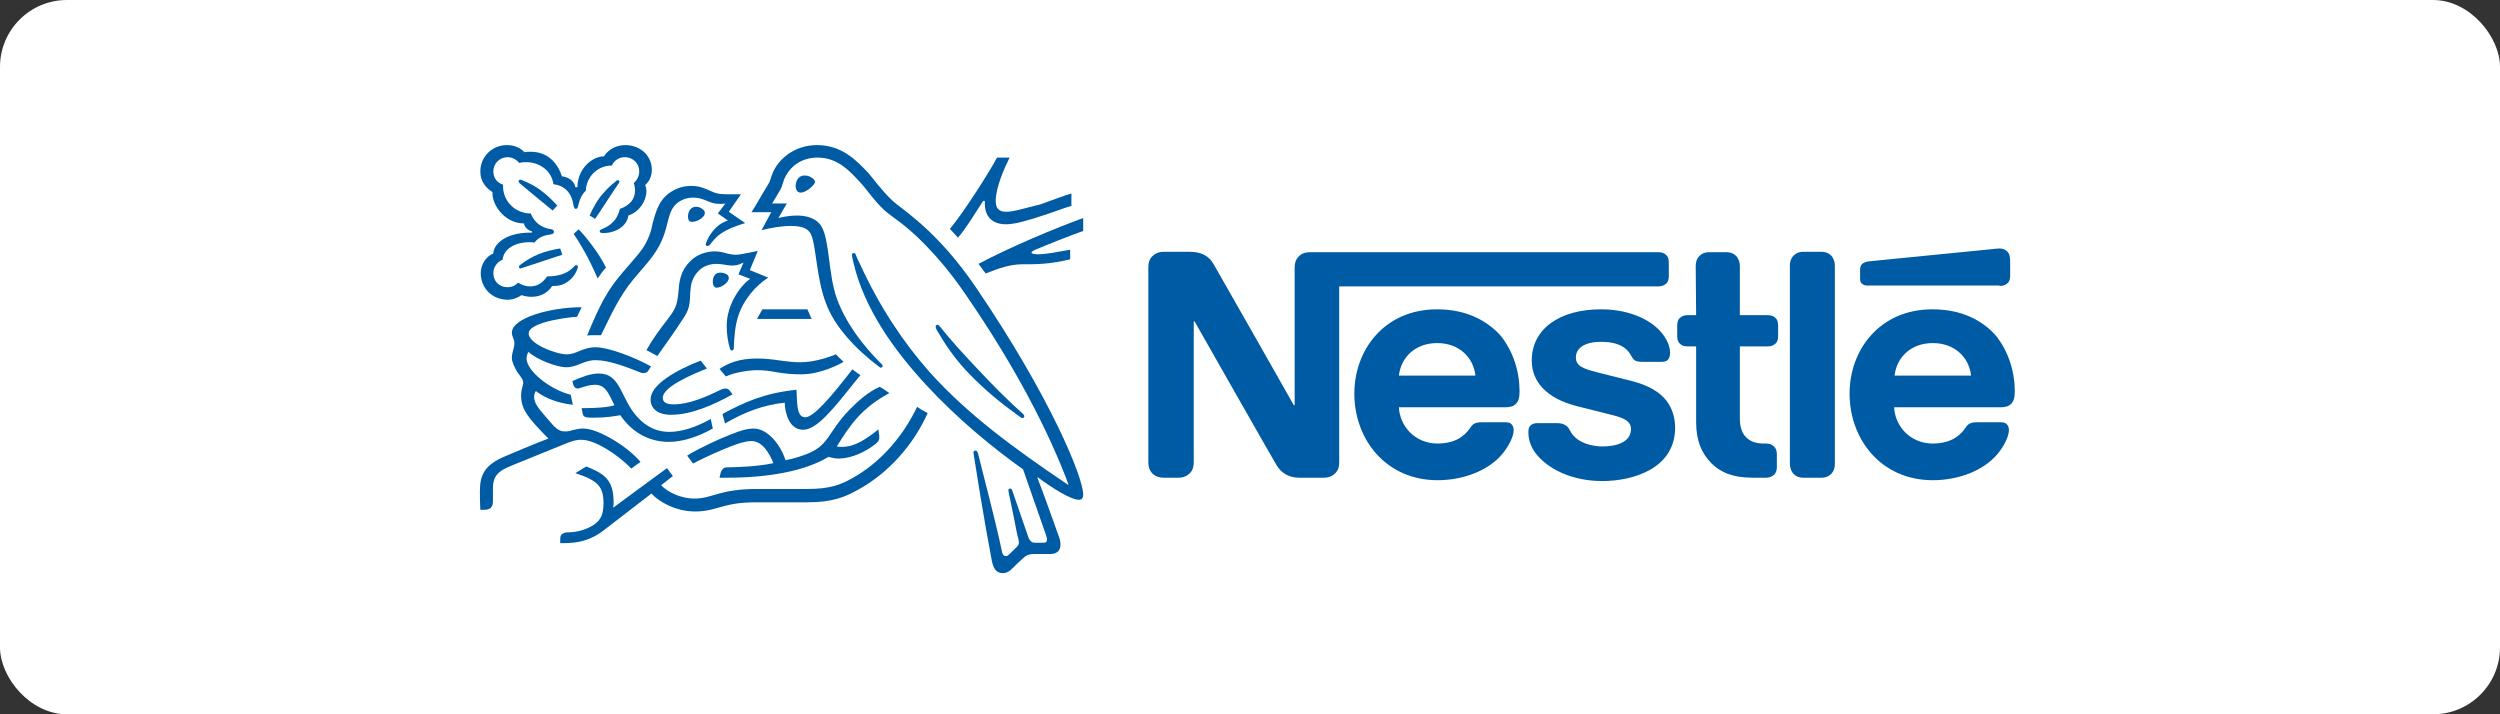 <svg width="224" height="64" viewBox="0 0 224 64" fill="none" xmlns="http://www.w3.org/2000/svg">
<rect x="0" y="0" width="224" height="64" fill="#333333" stroke="none"/>
<rect width="224" height="64" rx="6" fill="white"/>
<path d="M116.302 23.047C116.114 23.271 116.001 23.532 116.001 23.98V36.305H115.925C115.925 36.305 109.107 24.279 108.768 23.719C108.542 23.308 108.279 23.047 107.94 22.86C107.601 22.673 107.224 22.561 106.546 22.561H104.286C103.758 22.561 103.457 22.748 103.193 23.009C103.005 23.233 102.892 23.495 102.892 23.943V41.422C102.892 41.87 103.005 42.131 103.193 42.355C103.419 42.617 103.758 42.803 104.286 42.803H105.567C106.094 42.803 106.395 42.617 106.659 42.355C106.847 42.131 106.96 41.87 106.96 41.422V28.798H107.036C107.036 28.798 114.079 41.197 114.381 41.683C114.795 42.355 115.435 42.803 116.415 42.803H118.6C119.127 42.803 119.428 42.617 119.692 42.355C119.88 42.131 119.993 41.87 119.993 41.422V25.661H148.583C148.885 25.661 149.073 25.586 149.261 25.437C149.45 25.287 149.525 25.063 149.525 24.727V23.532C149.525 23.196 149.45 22.972 149.261 22.822C149.111 22.673 148.885 22.598 148.583 22.598H117.394C116.829 22.598 116.528 22.785 116.302 23.047ZM128.77 27.715C124.024 27.715 121.349 31.375 121.349 35.259C121.349 39.405 124.212 43.027 128.808 43.027C131.105 43.027 133.365 42.168 134.608 40.675C135.173 40.002 135.625 39.106 135.625 38.546C135.625 38.359 135.588 38.21 135.475 38.06C135.362 37.911 135.211 37.836 134.91 37.836H132.687C132.235 37.836 131.934 37.986 131.746 38.322C131.105 39.255 130.164 39.741 128.808 39.741C126.774 39.741 125.417 38.172 125.342 36.492H134.872C135.286 36.492 135.588 36.417 135.814 36.193C136.04 35.969 136.153 35.67 136.153 35.072C136.153 33.317 135.588 31.45 134.42 30.03C133.177 28.686 131.331 27.715 128.77 27.715ZM143.46 27.715C139.731 27.715 137.245 29.47 137.245 32.309C137.245 33.317 137.622 34.139 138.225 34.774C138.94 35.521 139.92 36.043 141.389 36.417L144.515 37.201C145.381 37.425 146.135 37.687 146.135 38.434C146.135 39.591 144.892 40.002 143.573 40.002C142.933 40.002 142.255 39.853 141.728 39.591C141.351 39.405 141.012 39.143 140.786 38.77C140.598 38.471 140.522 38.21 140.183 38.06C139.995 37.948 139.769 37.911 139.43 37.911H137.773C137.396 37.911 137.208 38.023 137.095 38.172C136.944 38.322 136.944 38.546 136.944 38.77C136.944 39.33 137.132 40.002 137.584 40.6C138.639 41.982 140.786 43.102 143.573 43.102C146.323 43.102 150.09 41.982 150.09 38.322C150.09 37.388 149.826 36.604 149.337 35.931C148.696 35.11 147.755 34.55 146.21 34.139L143.084 33.354C141.803 33.018 141.2 32.794 141.2 32.01C141.2 31.263 141.878 30.628 143.46 30.628C144.402 30.628 145.231 30.815 145.796 31.375C146.248 31.86 146.172 32.085 146.511 32.309C146.737 32.421 146.963 32.421 147.34 32.421H148.885C149.111 32.421 149.299 32.383 149.45 32.234C149.563 32.085 149.638 31.935 149.638 31.599C149.638 30.89 149.186 29.993 148.357 29.284C147.265 28.35 145.532 27.715 143.46 27.715ZM151.973 28.238H151.22C150.919 28.238 150.73 28.312 150.542 28.462C150.354 28.611 150.278 28.835 150.278 29.172V30.105C150.278 30.441 150.354 30.665 150.542 30.815C150.693 30.964 150.919 31.039 151.22 31.039H151.973V37.799C151.973 39.517 152.463 40.6 153.329 41.496C154.158 42.318 155.213 42.803 157.058 42.803H158.226C158.528 42.803 158.716 42.729 158.904 42.579C159.093 42.43 159.206 42.206 159.206 41.87V40.675C159.206 40.338 159.093 40.114 158.904 39.965C158.754 39.816 158.528 39.741 158.226 39.741H158.076C157.322 39.741 156.832 39.554 156.493 39.218C156.079 38.844 155.891 38.247 155.891 37.5V31.039H158.377C158.678 31.039 158.867 30.964 159.055 30.815C159.243 30.665 159.319 30.441 159.319 30.105V29.172C159.319 28.835 159.243 28.611 159.055 28.462C158.904 28.312 158.678 28.238 158.377 28.238H155.891V23.831C155.891 23.495 155.778 23.233 155.627 23.009C155.439 22.785 155.137 22.598 154.685 22.598H153.141C152.727 22.598 152.425 22.748 152.199 23.009C152.049 23.196 151.936 23.457 151.936 23.831L151.973 28.238ZM160.373 41.571C160.373 41.907 160.486 42.168 160.637 42.392C160.825 42.617 161.127 42.803 161.579 42.803H163.198C163.613 42.803 163.914 42.654 164.14 42.392C164.291 42.206 164.404 41.944 164.404 41.571V23.794C164.404 23.457 164.291 23.196 164.14 22.972C163.952 22.748 163.65 22.561 163.198 22.561H161.579C161.164 22.561 160.863 22.71 160.637 22.972C160.486 23.159 160.373 23.42 160.373 23.794V41.571ZM125.342 33.653C125.53 32.01 126.811 30.74 128.77 30.74C130.691 30.74 132.009 31.973 132.198 33.653H125.342ZM179.17 25.623C179.471 25.623 179.659 25.549 179.848 25.399C180.036 25.25 180.111 25.026 180.111 24.69V23.457C180.111 22.972 180.036 22.71 179.848 22.524C179.697 22.374 179.433 22.262 179.17 22.262C178.944 22.262 178.718 22.3 178.341 22.337L167.417 23.42C167.116 23.457 166.965 23.569 166.852 23.644C166.701 23.794 166.664 23.943 166.664 24.204V24.914C166.664 25.175 166.701 25.325 166.814 25.399C166.965 25.549 167.116 25.586 167.379 25.586H179.17V25.623ZM173.143 27.715C168.397 27.715 165.722 31.375 165.722 35.259C165.722 39.405 168.585 43.027 173.18 43.027C175.478 43.027 177.738 42.168 178.981 40.675C179.546 40.002 179.998 39.106 179.998 38.546C179.998 38.359 179.961 38.21 179.848 38.06C179.735 37.911 179.584 37.836 179.283 37.836H177.06C176.608 37.836 176.307 37.986 176.118 38.322C175.478 39.255 174.536 39.741 173.18 39.741C171.146 39.741 169.79 38.172 169.715 36.492H179.245C179.659 36.492 179.961 36.417 180.187 36.193C180.413 35.969 180.526 35.67 180.526 35.072C180.526 33.317 179.961 31.45 178.793 30.03C177.587 28.686 175.742 27.715 173.143 27.715ZM169.753 33.653C169.941 32.01 171.222 30.74 173.18 30.74C175.101 30.74 176.42 31.973 176.608 33.653H169.753Z" fill="#005BA5"/>
<path d="M87.486 25.81C83.945 20.581 80.819 18.789 79.952 17.967C78.973 17.034 78.257 16.025 77.805 15.502C76.751 14.382 75.432 13 73.21 13C71.063 13 69.669 14.382 69.217 15.54C69.066 15.876 68.991 16.287 68.878 16.436C68.652 16.772 67.748 18.378 67.334 19.013H69.104L68.237 20.619C69.217 20.395 69.97 20.245 70.912 20.245C71.741 20.245 72.381 20.432 72.645 20.955C73.134 21.926 73.134 24.914 74.001 27.155C74.754 29.246 76.675 31.3 78.822 32.906C78.86 32.944 78.897 32.944 78.897 32.944C79.01 32.944 79.086 32.869 79.086 32.794C79.086 32.719 79.048 32.719 79.01 32.645C77.24 30.889 75.771 28.91 74.98 26.744C74.227 24.652 74.34 21.702 73.662 20.395C73.21 19.536 72.268 19.312 71.402 19.312C70.686 19.312 70.046 19.461 69.744 19.536L70.498 18.229H69.179C69.481 17.743 69.744 17.295 69.895 17.034C70.046 16.809 70.083 16.548 70.234 16.137C70.724 14.905 71.816 14.12 73.247 14.12C75.018 14.12 76.072 15.241 77.127 16.399C77.617 16.922 78.37 18.042 79.274 18.864C79.877 19.424 81.082 20.059 82.89 21.926C83.945 23.009 85.15 24.391 86.431 26.258C91.027 32.906 94.04 38.844 95.735 43.401L95.697 43.438C90.876 40.189 86.695 37.127 83.305 33.354C80.932 30.665 78.822 27.528 77.014 23.569C76.864 23.308 76.788 23.084 76.675 22.822C76.638 22.71 76.6 22.673 76.487 22.673C76.374 22.673 76.336 22.748 76.336 22.822C76.336 22.934 76.374 23.159 76.487 23.607C77.466 27.715 80.141 31.412 82.966 34.475C85.791 37.537 88.993 40.152 91.667 42.056L93.701 47.883C93.739 48.032 93.814 48.181 93.814 48.331C93.814 48.443 93.776 48.517 93.739 48.555C93.663 48.63 93.588 48.63 93.437 48.63H92.835C92.571 48.63 92.458 48.592 92.383 48.517C92.307 48.443 92.232 48.331 92.157 48.181C91.968 47.621 90.914 44.559 90.688 43.924C90.65 43.812 90.575 43.774 90.499 43.774C90.424 43.774 90.349 43.849 90.349 43.924C90.349 43.998 90.386 44.073 90.424 44.334C90.725 45.716 91.027 47.322 91.14 47.883C91.215 48.144 91.29 48.405 91.29 48.592C91.29 48.779 91.253 48.854 91.102 49.003L90.462 49.638C90.311 49.787 90.236 49.825 90.123 49.825C89.972 49.825 89.821 49.713 89.784 49.451C89.068 46.09 87.938 41.944 87.674 40.786C87.599 40.525 87.561 40.376 87.41 40.376C87.26 40.376 87.222 40.45 87.222 40.562C87.222 40.637 87.26 40.749 87.26 40.824C87.448 42.019 88.126 46.351 88.879 50.31C89.03 50.982 89.294 51.356 89.859 51.356C90.123 51.356 90.386 51.244 90.612 51.02C91.027 50.609 91.102 50.534 91.592 50.086C91.931 49.75 92.157 49.638 92.722 49.638H94.115C94.454 49.638 94.605 49.563 94.793 49.414C94.944 49.264 95.019 49.078 95.019 48.779C95.019 48.48 94.944 48.256 94.831 47.957C94.492 46.986 93.324 43.737 92.948 42.803L92.985 42.766C94.191 43.662 95.923 44.783 96.677 44.783C96.903 44.783 97.053 44.671 97.053 44.297C97.053 42.803 94.153 35.633 87.486 25.81Z" fill="#005BA5"/>
<path d="M54.828 14.83C55.016 14.382 55.468 14.083 55.995 14.083C56.711 14.083 57.276 14.643 57.276 15.353C57.276 15.764 57.088 16.137 56.786 16.399C56.862 16.623 56.899 16.847 56.899 17.071C56.899 17.855 56.41 18.415 55.543 18.714C55.43 19.2 55.204 19.648 54.865 19.947C54.3 20.507 53.735 20.507 53.735 20.694C53.735 20.843 53.811 20.88 54.074 20.88C55.129 20.88 56.184 20.283 56.297 19.312C57.314 18.976 57.916 17.967 57.916 17.146C57.916 16.922 57.879 16.735 57.803 16.585C58.105 16.324 58.406 15.876 58.406 15.204C58.406 14.606 58.142 14.008 57.69 13.598C57.238 13.224 56.673 13 56.033 13C55.091 13 54.451 13.486 54.112 14.008C53.057 14.008 51.739 15.129 51.739 16.772H51.55C51.475 16.212 50.873 15.838 50.345 15.801C49.968 14.606 49.065 13.598 47.558 13.598C47.369 13.598 47.181 13.598 46.993 13.635C46.578 13.224 46.089 13 45.411 13C44.092 13 43.038 14.046 43.038 15.353C43.038 16.174 43.414 16.735 44.13 17.22C44.13 17.22 44.13 17.332 44.13 17.37C44.13 18.415 45.26 20.021 46.955 20.021C46.955 20.283 47.294 20.656 47.671 20.731V20.843H47.52C45.185 20.843 44.205 21.963 44.205 22.71C43.49 23.009 43.075 23.756 43.075 24.466C43.075 25.848 44.13 26.856 45.486 26.856C45.938 26.856 46.428 26.669 46.729 26.445C46.955 26.52 47.294 26.595 47.595 26.595C48.273 26.595 48.989 26.37 49.479 25.623C49.554 25.623 49.63 25.623 49.705 25.623C50.533 25.623 51.287 25.063 51.626 24.354C51.701 24.167 51.776 24.017 51.776 23.943C51.776 23.831 51.739 23.756 51.626 23.756C51.475 23.756 51.475 23.905 51.212 24.092C50.684 24.578 49.855 24.765 49.027 24.765C48.612 25.362 48.123 25.661 47.52 25.661C47.106 25.661 46.767 25.549 46.428 25.325C46.126 25.623 45.825 25.735 45.486 25.735C44.733 25.735 44.205 25.213 44.205 24.466C44.205 23.943 44.544 23.457 45.034 23.271C45.109 22.337 46.126 21.702 47.407 21.702C47.558 21.702 47.746 21.702 47.897 21.739C48.085 21.441 48.537 21.104 49.215 21.03C49.366 20.992 49.441 20.992 49.517 20.955C49.592 20.918 49.63 20.843 49.63 20.768C49.63 20.694 49.592 20.619 49.517 20.581C49.441 20.544 49.328 20.507 49.215 20.507C48.612 20.395 47.897 20.021 47.558 19.125C46.126 19.125 45.072 18.005 45.072 16.697V16.548C44.507 16.361 44.205 15.913 44.205 15.353C44.205 14.643 44.77 14.083 45.486 14.083C45.9 14.083 46.277 14.307 46.541 14.606C46.729 14.531 46.955 14.531 47.181 14.531C48.236 14.531 49.404 15.204 49.592 16.511C50.948 16.66 51.287 17.78 51.362 18.266C51.4 18.49 51.438 18.714 51.588 18.714C51.776 18.714 51.776 18.527 51.852 18.266C51.965 17.78 52.153 17.407 52.492 17.071C52.53 15.913 53.472 14.83 54.828 14.83Z" fill="#005BA5"/>
<path d="M57.577 22.262C57.125 22.897 56.824 23.196 55.807 24.391C54.451 25.96 53.773 27.23 52.605 30.068C52.793 30.031 53.057 30.031 53.358 30.031C53.509 30.031 53.66 30.031 53.848 30.031L53.999 29.732C54.677 28.35 55.543 26.445 56.786 24.989L57.2 24.503C58.481 23.009 59.272 22.15 59.762 20.134C59.95 19.424 60.063 18.789 60.553 18.303C61.005 17.893 61.532 17.706 62.097 17.706C62.587 17.706 62.926 17.818 63.453 18.042C63.905 18.229 64.094 18.266 64.583 18.266C64.772 18.266 64.885 18.266 64.998 18.229L64.32 19.125L65.224 19.76C64.094 20.096 63.491 21.179 63.303 21.665C63.265 21.777 63.227 21.852 63.227 21.889C63.227 21.963 63.265 22.038 63.378 22.038C63.529 22.038 63.604 21.963 63.755 21.739C64.32 21.067 64.734 20.619 66.768 19.984L65.299 18.976L66.391 17.407H65.374C64.734 17.407 64.282 17.407 63.755 17.146C63.001 16.809 62.625 16.66 61.909 16.66C61.08 16.66 60.327 16.959 59.687 17.519C58.971 18.191 58.745 19.05 58.481 19.984C58.368 20.656 58.105 21.478 57.577 22.262Z" fill="#005BA5"/>
<path d="M59.763 28.686C59.198 29.396 58.482 30.367 57.917 31.375C58.105 31.45 58.67 31.786 58.896 31.898C59.574 30.927 60.478 29.694 61.043 28.798C61.608 27.976 61.797 27.603 61.834 26.52C61.834 26.333 61.834 26.146 61.872 25.96C61.91 25.399 62.06 24.802 62.626 24.242C63.04 23.831 63.605 23.644 64.207 23.644C64.772 23.644 65.112 23.794 65.601 23.794C65.94 23.794 66.204 23.719 66.43 23.607L66.618 23.532L66.166 24.578L67.221 24.989C66.543 25.399 65.112 27.117 65.112 29.209C65.112 29.956 65.225 30.665 65.413 31.263C65.451 31.338 65.488 31.412 65.564 31.412C65.639 31.412 65.714 31.338 65.752 31.263V31.039C65.79 30.404 65.827 29.396 66.091 28.499C66.505 27.005 67.673 25.586 68.841 24.877L67.183 24.204L67.899 22.486L67.146 22.636C66.694 22.71 66.317 22.823 65.94 22.823C65.677 22.823 65.375 22.785 64.999 22.673C64.735 22.598 64.433 22.524 64.019 22.524C63.266 22.524 62.437 22.823 61.91 23.345C60.893 24.316 60.855 25.325 60.78 26.258C60.667 27.453 60.441 27.79 59.763 28.686Z" fill="#005BA5"/>
<path d="M84.209 29.246C84.133 29.171 84.058 29.097 84.02 29.097C83.907 29.097 83.832 29.171 83.832 29.246C83.832 29.395 83.907 29.545 84.171 29.956C84.887 31.188 85.791 32.421 86.921 33.578C88.126 34.811 89.52 36.006 90.989 37.052L91.441 37.388C91.516 37.425 91.554 37.462 91.629 37.462C91.705 37.462 91.78 37.388 91.78 37.276C91.78 37.238 91.742 37.201 91.705 37.126C90.311 35.894 88.804 34.363 87.41 32.869C86.318 31.711 85.188 30.479 84.209 29.246Z" fill="#005BA5"/>
<path d="M53.547 24.951C53.698 24.727 54.112 24.13 54.3 23.98C53.585 22.524 52.379 21.104 51.852 20.544L51.4 20.955C51.89 21.665 52.756 23.084 53.547 24.951Z" fill="#005BA5"/>
<path d="M46.579 16.436C46.503 16.361 46.466 16.287 46.466 16.249C46.466 16.174 46.503 16.1 46.616 16.1C46.654 16.1 46.692 16.1 46.767 16.137C47.483 16.436 48.085 16.735 48.613 17.183C49.065 17.519 49.479 17.93 49.931 18.415L49.517 18.864C49.027 18.453 47.407 17.146 46.579 16.436Z" fill="#005BA5"/>
<path d="M53.321 19.61L52.831 19.312C53.17 18.527 53.585 17.818 54.074 17.295C54.413 16.884 54.752 16.585 55.129 16.287C55.204 16.212 55.28 16.137 55.355 16.137C55.43 16.137 55.506 16.212 55.506 16.287C55.506 16.324 55.468 16.361 55.43 16.436C54.828 17.295 53.698 19.088 53.321 19.61Z" fill="#005BA5"/>
<path d="M46.88 23.98C46.729 24.017 46.691 24.055 46.654 24.055C46.541 24.055 46.503 23.98 46.503 23.905C46.503 23.831 46.541 23.794 46.578 23.756C47.746 22.86 48.801 22.486 50.195 22.262L50.383 22.822L46.88 23.98Z" fill="#005BA5"/>
<path d="M71.289 16.66C71.289 16.324 71.477 15.726 72.08 15.726C72.306 15.726 72.494 15.764 72.645 15.876C72.871 15.988 73.022 16.137 73.022 16.287C73.022 16.473 72.833 16.623 72.607 16.847C72.344 17.071 72.004 17.258 71.741 17.258C71.402 17.258 71.289 16.921 71.289 16.66Z" fill="#005BA5"/>
<path d="M61.646 19.386C61.646 18.976 61.872 18.527 62.362 18.527C62.588 18.527 62.814 18.602 63.002 18.789C63.115 18.863 63.153 18.976 63.153 19.088C63.153 19.312 62.927 19.536 62.663 19.685C62.475 19.797 62.249 19.872 62.06 19.872C61.759 19.909 61.646 19.723 61.646 19.386Z" fill="#005BA5"/>
<path d="M63.868 25.25C63.868 25.175 63.868 25.026 63.906 24.914C63.981 24.69 64.132 24.428 64.546 24.428C64.734 24.428 64.923 24.466 65.111 24.578C65.262 24.652 65.299 24.802 65.299 24.914C65.299 25.325 64.621 25.773 64.245 25.773C64.019 25.81 63.868 25.586 63.868 25.25Z" fill="#005BA5"/>
<path d="M60.139 37.164C58.858 37.164 58.294 36.566 58.294 35.782C58.294 34.437 60.666 33.13 62.776 32.309L63.341 33.018C62.023 33.541 59.386 34.661 59.386 35.633C59.386 35.969 59.574 36.23 60.365 36.23C61.759 36.23 63.266 35.558 64.659 34.886C64.772 34.848 64.885 34.811 64.998 34.811C65.187 34.811 65.3 34.886 65.413 35.035L65.639 35.334C64.019 36.23 61.985 37.164 60.139 37.164Z" fill="#005BA5"/>
<path d="M63.68 37.537C62.437 38.247 61.118 38.695 59.988 38.695C58.708 38.695 57.578 38.135 56.598 36.715C56.184 36.118 55.883 35.371 55.506 34.699C55.054 33.914 54.564 33.466 53.66 33.466C52.869 33.466 52.078 33.802 51.287 34.139L51.325 34.325C51.4 34.624 51.513 34.811 51.777 34.811C51.928 34.811 52.003 34.736 52.078 34.736C52.53 34.587 52.869 34.475 53.321 34.475C54.037 34.475 54.376 34.886 54.866 35.931L55.054 36.305C54.564 36.492 53.397 36.566 52.53 36.566H52.116L52.191 36.977C52.229 37.164 52.267 37.276 52.417 37.35C52.605 37.425 52.831 37.425 53.246 37.425C54.338 37.425 55.129 37.276 55.581 37.201C56.749 38.919 58.369 39.591 59.913 39.591C61.231 39.591 62.587 39.106 63.868 38.396L63.68 37.537Z" fill="#005BA5"/>
<path d="M64.961 37.948L64.735 37.089C66.693 36.043 68.464 35.222 71.364 34.923C71.439 36.006 71.326 37.388 72.155 37.388C72.909 37.388 74.528 35.483 76.374 33.093C76.562 33.242 76.826 33.429 77.09 33.616L76.6 34.213C74.754 36.529 73.21 38.508 71.967 38.508C70.761 38.508 70.347 37.126 70.309 36.081C68.464 36.267 66.731 36.902 64.961 37.948Z" fill="#005BA5"/>
<path d="M90.16 18.976C89.407 18.976 89.219 18.565 89.219 18.005C89.219 16.809 89.972 15.091 90.462 14.12H89.332C88.729 15.278 86.394 18.976 85.113 20.507L85.829 21.291C86.507 20.544 87.26 19.274 88.089 18.005H88.239C88.239 18.079 88.239 18.154 88.239 18.229C88.239 19.312 88.804 20.096 90.16 20.096C90.989 20.096 92.307 19.685 93.55 19.274C94.605 18.938 95.509 18.565 95.999 18.453V17.332C95.472 17.482 94.379 17.892 93.249 18.303C92.006 18.602 90.838 18.976 90.16 18.976Z" fill="#005BA5"/>
<path d="M92.684 22.411C93.814 21.926 95.886 21.104 97.054 20.693V19.536C94.68 20.395 90.537 22.113 87.674 23.644C87.75 23.719 88.239 24.428 88.315 24.503C89.52 24.017 90.575 23.681 91.554 23.681C92.91 23.681 94.04 23.681 95.886 23.233V22.374C94.831 22.561 93.739 22.785 92.986 22.785C92.571 22.785 92.421 22.71 92.421 22.598C92.496 22.523 92.534 22.486 92.684 22.411Z" fill="#005BA5"/>
<path d="M67.823 28.574H72.72L72.343 27.715H68.313L67.823 28.574Z" fill="#005BA5"/>
<path d="M50.76 32.906C51.249 32.906 51.701 32.719 52.078 32.57C52.455 32.421 52.831 32.271 53.359 32.271C54.564 32.271 56.108 32.869 57.427 33.392C57.502 33.429 57.578 33.429 57.653 33.429C57.879 33.429 58.029 33.354 58.142 33.13L58.331 32.831C56.862 32.01 54.526 31.113 53.359 31.113C52.794 31.113 52.417 31.263 52.003 31.412C51.588 31.599 51.212 31.748 50.797 31.748C49.818 31.748 47.37 30.815 47.37 29.881C47.37 28.798 51.287 28.387 51.701 28.387L52.116 27.528C49.291 27.528 45.863 28.499 45.863 29.806C45.863 30.18 46.089 30.366 46.089 30.74C46.089 31.226 45.863 31.524 45.863 32.084C45.863 32.421 46.089 32.869 46.315 33.28C46.578 33.69 46.88 33.952 46.88 34.288C46.88 34.549 46.691 34.848 46.691 35.446C46.691 36.716 47.407 37.5 48.839 38.994L49.14 39.292C47.934 39.741 45.75 40.674 45.222 40.898C43.452 41.645 43 42.542 43 43.961C43 44.521 43 45.156 43.038 45.679H43.377C44.092 45.679 44.168 45.268 44.168 44.857C44.168 44.559 44.168 44.26 44.168 43.924C44.168 43.139 44.205 42.43 45.486 41.87C45.976 41.645 48.537 40.637 50.421 39.853C50.986 39.629 51.475 39.405 52.04 39.405C52.681 39.405 53.396 39.666 54.338 40.226C55.091 40.674 55.92 41.309 56.56 41.982L57.389 41.384C56.673 40.562 55.732 39.853 54.752 39.292C53.773 38.732 52.907 38.396 52.229 38.396C51.927 38.396 51.664 38.471 51.438 38.508C51.174 38.583 50.948 38.658 50.647 38.658C50.308 38.658 50.006 38.583 49.554 38.097C49.404 37.911 48.349 36.753 48.16 36.417C48.047 36.267 47.859 35.931 47.859 35.558C47.859 35.408 47.897 35.222 48.01 35.035C48.876 35.707 50.006 36.118 51.325 36.267L51.136 35.371C49.215 34.886 47.181 33.205 47.181 32.122C47.181 31.898 47.257 31.711 47.332 31.524C48.085 32.197 49.818 32.906 50.76 32.906Z" fill="#005BA5"/>
<path d="M64.471 33.056C65.676 32.234 66.919 32.122 67.899 32.122C68.501 32.122 69.217 32.197 69.933 32.309C70.535 32.383 71.063 32.458 71.703 32.458C73.022 32.458 74.34 31.973 74.905 31.748C75.056 31.935 75.357 32.197 75.583 32.421C75.282 32.608 73.549 33.541 71.778 33.541C70.987 33.541 70.234 33.467 69.594 33.355C69.029 33.242 68.426 33.168 67.823 33.168C67.145 33.168 65.827 33.355 65.036 33.728L64.471 33.056Z" fill="#005BA5"/>
<path d="M82.175 36.454C80.743 39.442 78.596 41.608 76.374 42.841C75.319 43.438 74.378 43.812 72.306 43.812H67.823C66.241 43.812 65.262 43.998 64.433 44.223C63.605 44.447 63.077 44.671 62.211 44.671C60.968 44.671 59.8 44.073 59.235 43.476L60.29 42.654L59.763 41.944C59.461 42.169 55.732 44.895 54.941 45.492C54.979 45.306 54.979 45.156 54.979 44.97C54.979 42.878 53.999 42.393 52.53 41.795L51.551 42.393C53.585 43.065 54.075 43.588 54.075 45.119C54.075 46.314 53.66 46.762 53.02 47.136C52.38 47.509 51.589 47.696 50.91 47.696C50.609 47.696 50.496 47.771 50.383 47.845C50.233 47.92 50.195 48.107 50.195 48.331V48.667H50.421C51.702 48.667 52.869 48.48 54.15 47.472L58.369 44.223C58.971 44.895 60.478 45.829 62.286 45.829C63.303 45.829 63.944 45.605 64.885 45.343C65.601 45.156 66.317 45.007 67.861 45.007H72.344C74.641 45.007 75.734 44.521 76.939 43.849C79.576 42.393 81.836 39.89 83.117 37.015C82.74 36.828 82.439 36.641 82.175 36.454Z" fill="#005BA5"/>
<path d="M74.98 40.002C76.11 38.172 77.165 36.566 79.689 35.222C79.425 35.035 79.049 34.774 78.822 34.662C77.843 35.072 76.864 35.931 76.035 36.79C74.152 38.77 74.302 39.89 72.306 40.675C71.816 40.861 71.176 41.085 70.385 41.235C69.933 39.816 68.765 38.396 67.522 38.396C66.656 38.396 65.676 38.844 64.509 39.33C63.153 39.928 61.947 40.562 61.571 40.824L62.098 41.534C62.512 41.309 63.642 40.749 64.81 40.264C65.789 39.853 66.693 39.517 67.334 39.517C68.313 39.517 68.954 40.637 69.293 41.496C68.012 41.795 65.902 41.87 65.262 41.87C64.961 41.87 64.848 41.907 64.772 42.019C64.697 42.094 64.584 42.243 64.546 42.467L64.471 42.803H65.149C68.728 42.803 72.08 42.243 74.227 40.936C74.528 41.011 74.792 41.085 75.131 41.085C76.374 41.085 77.655 40.413 78.446 39.778C78.747 39.554 78.785 39.367 78.785 39.143C78.785 39.031 78.785 38.957 78.747 38.844L78.709 38.471C77.579 39.367 76.6 40.04 75.432 40.04C75.282 40.04 75.093 40.04 74.98 40.002Z" fill="#005BA5"/>
</svg>
